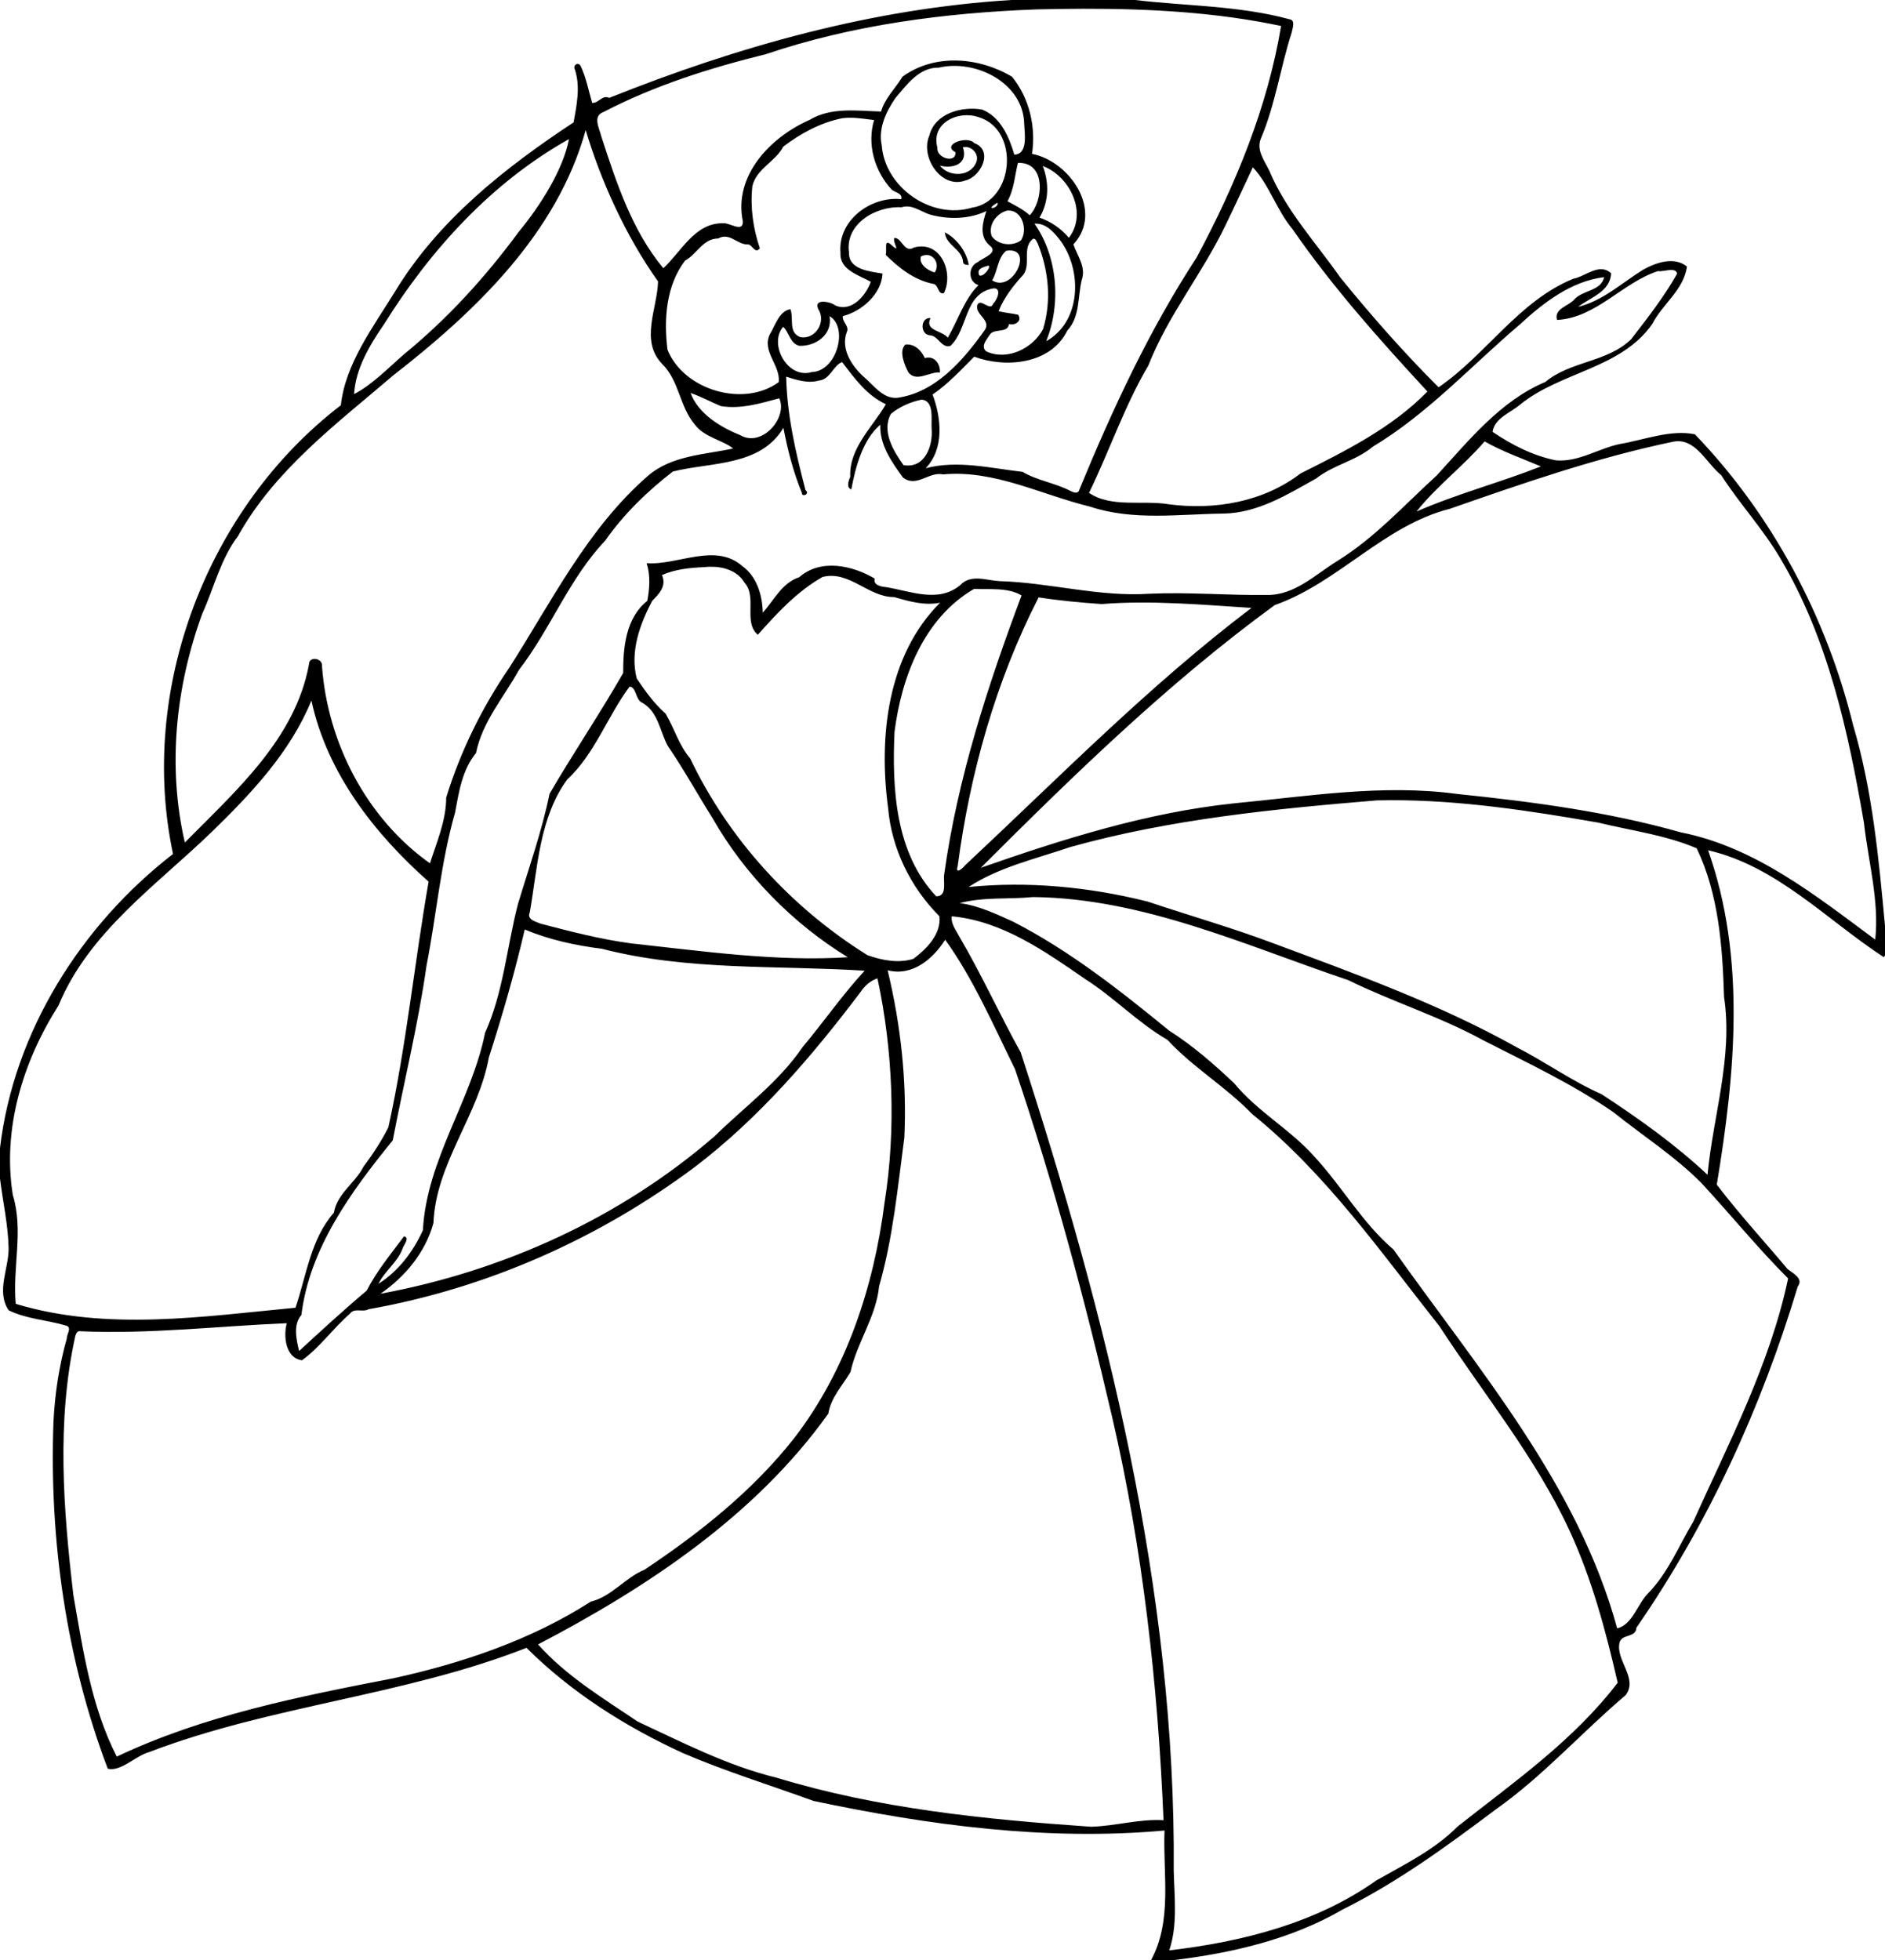 <?xml version="1.0" encoding="UTF-8"?>
<svg width="1714pt" height="1782pt" version="1.1" viewBox="0 0 1714 1782" xmlns="http://www.w3.org/2000/svg">
<path transform="scale(.8)" d="m1149.9 0c-157.39 9.45-311.59 52.862-457.41 111.22-8.26-3.72-11.94 6.25-19.48 5.67-4-14.02-6.8-28.615-12.98-41.853-2.88-5.362-9.33-0.838-6.56 4.1 6.4 19.775 1.99 40.163-1.5 59.913-78.1 51.59-153.88 111.26-203.04 192.36-24.7 40.1-56.55 82.18-61.5 129.1-151.79 116.48-230.66 322.69-190.77 509.94-104.37 80.85-181 201.85-196.66 334.15v34.7c3.212 26.4 9.262 52.6 9.787 79.3 0.25 23.2-14.362 48.8 0 70.4 20.538 10.1 44.163 11 65.838 17.6 6.363 2.2-0.037 10.1 0.363 14.3-8.787 31-13.65 62.8-15.213 94.9-4.875 133.7 14.301 268.9 61.715 394.2 15.16 3.5 31.48-14.7 47.27-19 138.81-53.1 290.11-64 428.63-118.4 50.95 50.7 112.72 89.8 178.01 119.7 48.46 20.8 98.84 36.3 148.29 54.3 130.81 27.6 265.11 45.7 398.91 33.6-2 49.3 9.2 102.2-15.3 147.3h25.6c66.6-8.1 133.8-23.6 192.3-57.6 62.1-30.9 118.5-72 173.8-113.6 53.8-37.9 97.7-87.6 147.7-129.9 14.6-19.2-11.7-39.6-6.9-59.9 2.8-10.1 18.6-5 19.1-16.7 81.5-117.8 142.1-250.3 183.4-387.7 7-9.3-5.5-15.1-11.6-20-26.8-31.9-55.2-62.8-80.4-95.9 20.8-125.3 33.5-257.7-9.9-379.95 78.2 17.99 134.7 79.05 199.8 121.55 0.3-0.5 1-1.5 1.3-1.9v-33.7c-7.1-76.7-14.3-154.26-36.3-228.39-30.2-122.89-91.9-238.92-179.8-330.28-27.9-5.62-57.5 6.39-85.5 11.09-24.4 5.18-46.8 20.71-72.4 18.53-26.1-5.22-50.2-17.6-72.1-32.41 2.4-15.7 20.3-21.6 31.1-30.73 45.9-37.64 115.1-40.83 150.6-92.05 11.6-22.57 35.6-38.45 39.3-65.01-14.4-11.83-35.3-4.56-49.7 3.49-24.2 14.87-45.7 35.46-74.1 42.28 14-10.72 36.6-17.11 37.6-38.1-13.3-12.52-29 3.62-43.1 6.18-62.1 25.45-98.9 86.31-153 123.32-39.5-39.37-76.5-81.46-111.7-124.74-27.9-39.84-61.9-76.26-80.8-121.62-5.5-11.3-15-23.32-9.4-36.52 16.4-38.78 22.1-80.639 35-120.5 0.8-4.489 4.6-13.916-2.6-14.853-57.1-15.55-117.2-14.95-175.5-21.887h-140.2zm80.5 9.959c75.7-0.179 151.8 3.905 225.7 19.566-15.4 92.335-51.8 180.66-96 263.06-54.1 82.83-95.8 172.82-133.4 264.08-1.4 5.34-7.2 2.73-10.5 0.99-17.3-8.9-37.1-11.46-53.9-21.43-36.4-4.1-73.9-13.7-110.2-4.1 21.4-22.24 17.9-56.89 7.9-83.78 17.8-12.21 32.1-27.82 47.3-43.03 35.3 13.2 87 8.91 105.8-29.67 14.6-15.57 11.7-38.1 16.4-57.52 5.2-14.58-4.9-27.26-9.5-40.41 34.9-37.56-4-94.63-47-102.83 4.6-30.57-2.9-63.18-22.7-87.667-37.6-22.425-88-26.688-124.5-0.063-8 13.19-20 24.43-24.4 39.59-27.05-0.74-56.76-5.3-81.36 9.57-44.22 19.5-86.6 63.11-75.65 115.51 0.08 13.28-15.68 0.39-23.5 1.9-31.45-0.07-46.99 32.9-66.94 51.07-35.78-43.02-53.3-97.27-70.45-149.6-2.09-9.25-10.52-23.32 2.59-27.99 57.96-30.088 120.97-50.013 184.27-65.6 99.04-33.463 203.64-47.037 307.74-50.924 17.4-0.406 34.9-0.676 52.3-0.717zm-145.2 64.91c38 0.211 78.2 25.931 78.9 66.101 0.4 10.22 4.7 34.2-11.2 34.82-5.9-20.15-15.7-43-36.6-51.26-22.9-4.04-53.6 4.07-60 29.47-10.7 24.32 13.4 61.23 41 51.09 17.3-3.98 32.6-33.99 10-42.52-7.8-9.05-38 1.84-21.2 10.46 0.5 13.48-22.3 6.41-20.6-5.23-7.8-27.89 23.4-42.61 46.4-34.8 47.6 13.78 41.2 95.74-7.1 102.99-46.2 13.84-99-22.93-102.6-70.84-4.13-19.31 4.9-38.15 15.5-53.66 13-15.277 26.9-34.989 49.3-34.627 5.9-1.38 12-2.028 18.2-1.994zm-118.98 58.931c9.11 0.01 18.24 1.57 27.29 2.6-8.32 27.6 0.57 58.07 19.89 78.99 3.7 3.37 12.8 4.19 11 10.92-34.77-3.55-72.38 24.18-69.11 61.12-1.13 19.36 21.37 25.43 34.46 32.79-5.56 15.48-21.71 35.08-40.41 26.82-5.14-4.25-25.01-8.29-19.31 4.14 9.41 14.77-3.26 34.86-20.21 31.97-14.27-5.2-7.33-21.11-11.44-31.77-12.8 1.88-17.25 18.66-23.42 28.61-9.35 19.24 12.16 34.86 10.18 54.2-39.72 29.31-108.13 9.16-126.48-36.85-4.34-34.78-1.55-72.92 20-101.22 13.33-7.06 20.25-25.04 37.59-25.13 13.7-7.39 21.55 7.6 34.43 6.77 4.88 1.31 7.79 11.15 12.96 4.4-7.69-22.57-11.06-46.67-8.52-70.48 4.36-19.89 26.32-27.89 35.18-45.08 19.68-15 42.39-27.29 66.81-32.22 3.03-0.42 6.07-0.59 9.11-0.58zm-300.53 14c17.13 57.43 45.45 120.34 82.24 172-0.73 30.83-20.89 67.48 4.75 93.85 19.47 19.15 19.65 48.59 37.18 68.95 10.42 14.25 32.46 17.91 43.39 27.08-32.54 7.06-70.3 7.82-97.16 31.41-68.51 59.7-109.05 142.47-157.28 217.75-31.05 45.31-55.5 95.07-71.69 147.61 0.19 25.6-11.18 51.71-18.41 74.64-71.73-50.86-116.44-136.64-122.74-224.28 0.97-8.91-14.78-11.68-14.79-1.85-15.49 84.73-83.87 144.39-141.09 202.48-19.94-86.23-10.44-177.33 19.81-260.05 13.41-29.44 20.69-61.95 40.59-88.17 41.77-75.27 112.21-127.63 176.26-182.47 93.53-72.8 186.35-161.19 218.94-278.95zm-18.93 10.23c-6.7 34.53-31.93 74.83-57.11 105.37-38 51.61-81 98.82-130.65 139.35-17.94 15.67-36.36 34.75-56.59 45.11 1.86-29.13 17.68-55.54 33.88-79.07 52.95-84.97 122.68-161.58 210.47-210.76zm450.34 9.01c8.5-0.2 15.9 8.77 12.6 17.12-6.5 17.01-30.9 17.55-41.4 4.04 15.3 3.95 32.5-2.18 26.1-20.79 0.9-0.23 1.8-0.35 2.7-0.37zm61.4 18.08c30.8 0.11 27.1 43.85 11.9 59.49-7.5-6.76-17.5-11.63-25.3-15.9 7.6-13.57 8.5-30.61 11.9-43.56 0.5-0.02 1-0.03 1.5-0.03zm26.7 3.52c30.8 11.58 51.4 53.39 29.7 81.57-9-10.53-20.3-18.42-33.4-22.92 10.7-18.03 11.2-39.15 3.7-58.65zm238.8 1.5c18.3 19.22 27 48.66 44.8 69.85 45.6 66.06 99.2 126.06 153.6 184.92-40.4 41.54-93.8 67.82-144.3 93.2-42.3 32.39-97.5 41.87-149.9 34.92-29.5-4.89-65 4.28-90.4-12.92 23.3-47.81 40.3-98.83 67.5-144.87 22.2-56.9 61.6-104.76 87.8-159.65 10.6-21.69 20.6-43.67 30.9-65.45zm-290.1 40.15c1.5 7.06-16.4 9.16 0 0zm-103.5 4.34c10.2-0.12 18.9 7.44 28.9 9.83 20.4 5.07 42.7 4.46 61.8-4.58-4.3 12.93-8.5 28.82 3.8 39.13 10.9 8.4-8.4 14.2-13.3 18.73-11.6 4.84-11.5 22.72 0.6 26.29-16 15.57-23.4 40.01-34.9 59.73-6.6-8.32-26.8-7.8-19.7-22.35-11.6-0.86-12 18.54-0.9 19.63 9.7 0.1 13.1 15.07 23.6 12.03 20.1-18.97 15.4-58.81 47.7-65.14 11.4-2.15 5.6 13 0.9 17.1-3.4 9.95-14.8-7.7-18.2 2.02-2.3 10.71 16.3 16.89 8.5 28.16-24.3 34.13-55.8 70.9-99.5 76.91-16.5 1.2-26.62-14.51-37.96-23.86-13.68-12.37-26.39-31.8-19.33-50.8 3.45-6.58-5.56-11.77-4.41-18.21 22.01-5.7 43.9-25.34 45.1-48.35-13.56-2.41-38.78-4.22-38.09-23.71-4.94-32.88 30.71-53.25 59.49-51.63 2-0.63 4-0.91 5.9-0.93zm115.6 4.62c16.1-0.42 22.2 21.97 14.5 33.79-9.6 7.36-26.3 5.51-33.3-4.68-4.4-12.63 5.2-25.58 17.2-29 0.6-0.06 1.1-0.1 1.6-0.11zm31 14.89c12.7-0.22 21.8 10.69 28.8 20.05 24.5 34.23 22.9 91.61-16.7 113.57 17.5-43.35 12.6-96.87-13.3-133.56 0.4-0.03 0.8-0.05 1.2-0.06zm-103.1 9.91c0.9 14.56 19.9 19.01 20.7 33.73 0.3 3.07 4.1 3.26 6.5 3.34-2.4-15.3-14.1-30.51-27.2-37.07zm-56.7 6.37c-0.3-0.01-0.5-0.01-0.8 0.02-1.8 5.56 7.6 17.13-2.1 9.01-10.6-10.29-5.8 3.95-7.6 10.16 15.1 14.94 31.8 28.19 53.2 32.85 7.1-0.05 5.9 13.23 13 10.55 11.2-22.89-3.4-60.1-34.1-51.73-11 6.66-13.6-10.53-21.6-10.86zm157.5 0.83c2.7 0 3.6 3.52 4.8 5.5 12.5 30.73 15.8 65.44 6 97.37-11.9 22.22-41 36.14-64.6 25.17-6.5-5.6 0.3-13.15 3.7-18.34 4.8-8.69 20.9-1.36 22.2-12.81 6.5 2.31 15.6-3.49 10.4-10.44-7.3-1.7-14.9-2.18-22.2-4.06 6.1-15.47 17-29.44 28.3-41.65 8.7-12.46-2.1-30.48 10.9-40.69 0.2-0.03 0.4-0.05 0.5-0.05zm-26.8 13.38c26.3-0.11 2.4 48.34-20.2 33.99 6.4-10.63 6.1-25.48 15.9-33.61 1.6-0.25 3-0.37 4.3-0.38zm-94.3 5.17c9.1 0.3 14.5 11.48 8.8 19.84-7.1-1.9-18.4-8.96-15.7-18.14 2.4-1.26 4.8-1.77 6.9-1.7zm69.6 12.06c4.3 0.04-5.3 13.78-10.1 11.08-3.7-7.89 5-9.39 10.1-11.08zm777.1 4.96c3 0.12 5.4 1.13 5.9 4.24-14.9 26.36-33.6 50.36-52.1 74.26-26.9 26.54-69.2 24.82-97.6 48.71-51.2 21.51-87 66.56-123.6 106.37-36.7 33.4-70.2 70.7-112.9 97.1-25.3 15.56-48.3 39-80 38.64-44.2 0.52-89-3.37-133.4-1.42-57.1 3.88-113.5-12.68-170.6-14.32-15.2-0.79-32.4-8.42-44.7 4.63-25 20.75-56.9 6.47-84.7 2.12-5.2-0.34-14.44-2.36-12.34-9.62-25.54-15.09-61.52-22.98-85.88-1.56-19.57 6.4-28.6 26.01-41.44 40.37-0.3-19.38-6.52-40.92-22.97-52.83-30.87-27.42-73.53-0.8-109.03-3.52 4.51 13.87 3.4 28.66 0.78 42.83-24.46 19.48-27.51 52.91-27.4 81.96-26.48 46.32-56.78 91.04-83.72 137.32-8.73 42.64-23.37 83.65-35.89 125.3-12.67 48.6-16.41 100.1-37.4 146.4-15.49 77.1-66.41 144-70.62 224.2-11.14 24.4-27.63 46.4-50.5 60.9 7.05-14.6 21.76-24.4 27.42-40.1 0.95-3.6 8.76-12.4 1.55-13.8-14.81 20-30.98 39.4-42.38 61.7-26.29 22.1-51.58 45.4-76.82 68.6-3.05-12.8-7.1-30 2.58-40.9 9.28-75.9 56.9-140.8 103.87-198.5 12.6-66.1 28.96-131.8 38.38-198.6 11.35-57.7 16.12-117 32.42-173.81 4.43-23.56 8.05-48.59 23.82-67.71 7.1-35.5 31.75-63.58 48.9-94.58 36.08-46.75 56.99-103.81 98.07-146.96 21-30.05 47.89-56.08 76.78-78.39 43.05-10.83 99.62-5.66 125.67-49.71 4.39 23.7 11.24 50.42 21 73.98-0.26 5.4 9.69 1.28 4.08-3.15-11.02-42.2-21.04-85.08-21.97-128.94 11.68 3.63 24.44 8.1 37.34 4.4 12.56-1.05 16.15-17.12 26.22-20.98 14.04 18.32 28.07 38 49.78 47.89-14.16 24.76-42.19 50-40.47 82.41-1.9 4.41-4.88 12.45 1.19 14.43 4.54-24.4 12.5-56.17 32.98-73.58-1.01 22.85 12.9 42.41 25.7 60.05 15.6 11.98 29.5-7.14 45.6-3.53 58.1-5.46 111.3 23.03 167.3 36.7 49.1 16.27 101.3 8.35 151.9 7.82 38.8-0.82 72.3-21.7 105-39.98 19.4-15.37 45.1-19.92 64.1-35.96 62.6-37.51 112-92.05 167.3-138.99 26.8-24.81 58.7-49.31 95.8-53.75-3.5 16.08-24.6 14.54-34.1 25.51-6.3 7.39-23.2 10.19-19.5 23.1 44.4-2.2 74.5-42.55 114.9-55.51 3.6 0.82 10.6-1.45 15.7-1.24zm-957.4 52.53c21.63 12.34 8.51 62.63-20.24 63.45-27.36 8.46-49.38-31.73-32.54-51.35 6.57 5.36 7.6 18.91 18.32 21.51 18.72 0.82 38.06-12.74 34.46-33.61zm88.2 32.11c-0.6-0.01-1.3 0.02-2 0.08-7.8 6.91-1.1 23.55 3.6 31.96 9.5 11.12 24.1-1.5 35.6-0.15 0.8-9.34-6.1-19.71-17.1-16.41-4-8.26-10.4-15.42-20.1-15.48zm-246.2 55.14c11.9 4.01 22.92 10.2 34.54 14.93 22.95 3.63 44.71-3.11 66.28-8.91 10.02 22.04-19.7 56.05-44 42.08-22.73-9.2-48.08-24.4-56.82-48.1zm262.6 7.56c14.8 1.31 10.6 22.88 11.4 33.13 1.6 19.36-7.6 45.56-32 41.26-11.5-16.07-25.2-38.75-14.2-58.33 9.9-8.1 22.3-13.51 34.8-16.06zm859.3 47.23c22-0.43 33.6 25.81 49.5 38.56 21 32.64 47.8 61.43 67.5 94.99 54.2 91.38 77 196.7 94.8 300.26 4.9 44.04 17.5 88.1 12.8 132.6-67.5-50-136.3-105.2-221-121.92-82.6-23.4-168.5-34.79-253.9-43.59-85.1-11.6-170.4 2.71-254.8 10.72-98.6 10.5-193.6 40.56-286.9 73.13 105.6-105.38 213.2-210.33 334.1-298.53 72.5-25.58 124-90.47 199.2-109.47 83.7-29.19 167.1-58.24 254.1-76.29 1.6-0.28 3.1-0.43 4.6-0.46zm-219.4 0.23c20 11.42 42.9 19.47 64 28.42-46.2 18.23-95.3 31.15-141.4 51.24 23.5-29.48 52.9-51.19 77.4-79.66zm-880.31 142.44c15.12-0.28 31.12 4.46 39.22 18.23 14.53 16.27-1.77 44.99 15.03 59.09 21.65-24.42 44.5-49.22 73.59-65.72 30.56-7.69 51.99 23.14 81.37 22.85 16.9 4.89 34.5 9.99 52.2 6.4-60.1 60-69.94 152.77-59.1 233.21 4 46.47 25.6 90.28 58.4 123.18 2 20.4-14.5 36.9-29.6 48.3-17.2 5.4-35.7 1.7-52.21-4.1-86.34-53.8-157.73-131.7-201.55-223.65-12.78-14.88-18.01-34.2-27.89-50.82-13.09-11.55-23.18-25.62-32.85-40-7.83-30.24 3.5-61.71 17.64-88.28 7.99-8.16 16.44-16.64 11.1-29.24 15.18-6.76 31.86-8.31 48.25-9.04 2.1-0.23 4.24-0.37 6.4-0.41zm300.01 25.18c17.6 0.8 38.7-1.89 54 7.46-38.4 102.34-72.8 207.95-87.9 316.71-1.5 8.09 4 25.19-9.1 25.19-46.6-49.39-50.3-122.74-47.4-186.81 8-62.72 33.4-129.35 90.4-162.55zm73.4 9.62c23.7 3.74 47.6 5.87 71.6 7.6 55.9-4.58 117.1 0.97 170.3 4.38-117.1 88.8-218.2 192.26-325.3 292.32-2.5 3.14-11.9 11.9-8.5 0.6 13.9-105.47 43.4-210.33 91.9-304.9zm-464.93 101.43c8.04 0.56 6.52 15.26 14.54 18.39 17.92 10.15 19.83 32.06 28.71 48.66 18.28 26.75 33.94 55.2 51.19 82.67 36.69 64.33 91.45 119.79 153.6 157.79-81.1 5.2-164.97-6.9-246.82-15.8-34.68-4.7-68.65-13.5-102.53-22.4-5.35-2.3-15.71-4.6-12.16-12.6 9.09-51.3 10.83-107.6 42.55-151.12 31.51-29.28 45.52-71.51 70.92-105.59zm-361.6 15.81c17.65 82.14 71.52 151.22 133.19 205.8-16.24 92.9-25.4 187.3-45.78 279.3-7.94 15.7-17.63 30.4-28.17 44.5-9.57 18.8-29.96 30.5-33.72 52.4-26.35 29.9-31.17 71.4-43.64 108-104.34 9.9-214.57 26.9-317.95-4.4-3.837-41.4 9.138-83.2-3.349-123.8-12.075-75.3 11.637-151.9 51.912-215.2 34.697-83.9 111.63-136.7 174.7-197.79 44.8-43.64 88.69-90.09 112.81-148.81zm1226.6 113.25c79.1-0.22 158.1 11.94 235.9 25.44 37.4 9.16 76.5 14.02 112 29.22 25.1 52.19 29.3 111.99 31.1 168.89 10.3 68.2-12.4 134.8-18.8 202.1-36.9-34.6-78.3-64-120.5-91.6-33.8-14.9-63.8-36.6-96.6-53.4-87.6-49-182.8-83.2-276.8-118.2-46.9-17.6-95.1-31.4-142.6-47.3-66.2-16.6-135.9-23.3-203.4-16.5 35-22.85 76.4-32.01 115.5-45.39 113.6-31.72 231.4-43.32 348.4-53.05 5.2-0.13 10.5-0.2 15.8-0.21zm-406.5 110.05c125.7 1.4 241.3 55 358.3 94.4 50.5 24.8 104.6 41.5 153.9 68.6 50 25.5 101.1 49.5 147.4 81.4 33.4 26.8 69.5 49.8 99.8 80.2 33.3 35.9 64.5 74.5 98.9 108.8-20.5 97.3-67.2 186.4-107.9 276.6-16.5 27.6-28.5 58-51.3 81.3-11.9 11.9-17.8 35.8-35.1 39.7-44.7-163.7-158.2-294.8-254.3-430.5-35.4-30.2-58.3-71.4-89.6-105.3-27.4-31-65.1-51.5-91.4-83.6-23.1-21.8-47.1-42.8-73.9-59.8-55.9-45.7-113-90.8-177.5-123.9-19.4-8.8-39.3-18.2-60.5-21 27.1-7.3 55.5-4.1 83.2-6.9zm-92.3 21.9c57.2 5.2 105.8 39.7 151.8 71.4 32.7 20.8 59.7 49.5 93.4 69 28.9 31.4 66.4 53.3 96 84.1 84.3 68 146.7 157.4 213.3 241.6 49.8 76.6 108.7 148.1 147.4 231.4 25.6 55.2 41.4 114.3 55 173.4-49.9 65.5-117.9 112.9-181.9 163.4-26.3 26.6-60.2 43-92.4 61.3-68.4 48.6-152.9 69.9-235.4 79.5 9.8-28.9 5.8-60.4 5.1-90.6 2.5-317.9-76.4-629.5-173.9-929.8-24.2-43.6-44.8-89.2-70.1-132.2-3.7-7.1-9.4-14-8.3-22.5zm-485.35 15c27.97 11.7 57.71 18.1 87.79 21.9 97.37 25.2 199.13 18.6 298.55 24.9-25.29 27.4-46.53 58.2-70.45 86.7-26.88 39.6-66.15 68.1-99.98 101.3-107.11 92.9-240.75 153.5-379.89 179.1 27.94-19.2 51.04-46.9 60.19-80.3 2.78-68 51.08-122.1 62.95-188 15.38-48 29.51-96.6 40.84-145.6zm477.85 11.6c31.4 43.3 55.1 97.7 79.4 147.1 44 129.8 79.5 262.4 110.5 395.8 34.8 150.2 51.9 303.9 58.3 457.7-27.7-1.7-54.8 6.7-82.4 7.4-120.5-8.3-241.73-20.5-357.69-55.8-55.41-13.5-106.31-39.9-157.6-63.7-39.67-26.8-81.31-51.8-113.2-87.7 123.89-64.8 247.08-146.2 329.9-262.3 2.88-18.3 16.2-31.9 25.19-47.3 7.34-33.6 29.08-62.6 32.51-97.4 15.89-55.2 21.09-112.3 28.69-169 3-63.8-4-127.9-19-190.1 28.1 7.2 51.6-12.8 65.4-34.7zm-76.94 43.9c17.44 81.2 21.44 171.1 8.04 254.9-12.14 95.3-43.31 190.4-102.55 267.4-47 59.8-107.26 107.7-170.28 149.7-22.11 9.1-37.72 30.8-61.12 36.3-67.13 43.2-145.72 69.9-224.36 87.1-106.74 20.7-215.27 42.1-314.34 89-29.11-56.8-38.388-121.2-49.312-183.4-11.45-97.6-19.276-197.7 2.199-294.6 0.812-2.4 2.051-6 5.289-5.4 78.684 3.5 156.65-5.8 235.07-9.1-4.09 14.7-1.45 39.9 17.34 42.1 20.46-14.9 35.34-36.3 54.5-53 5.06-7 14.45-1.1 21.09-5 134.25-23.7 261.83-80.2 370.92-161.7 73.02-55.6 133.18-125.8 188.45-199 4.65-6.9 11.05-12.7 19.06-15.3z"/>
</svg>
